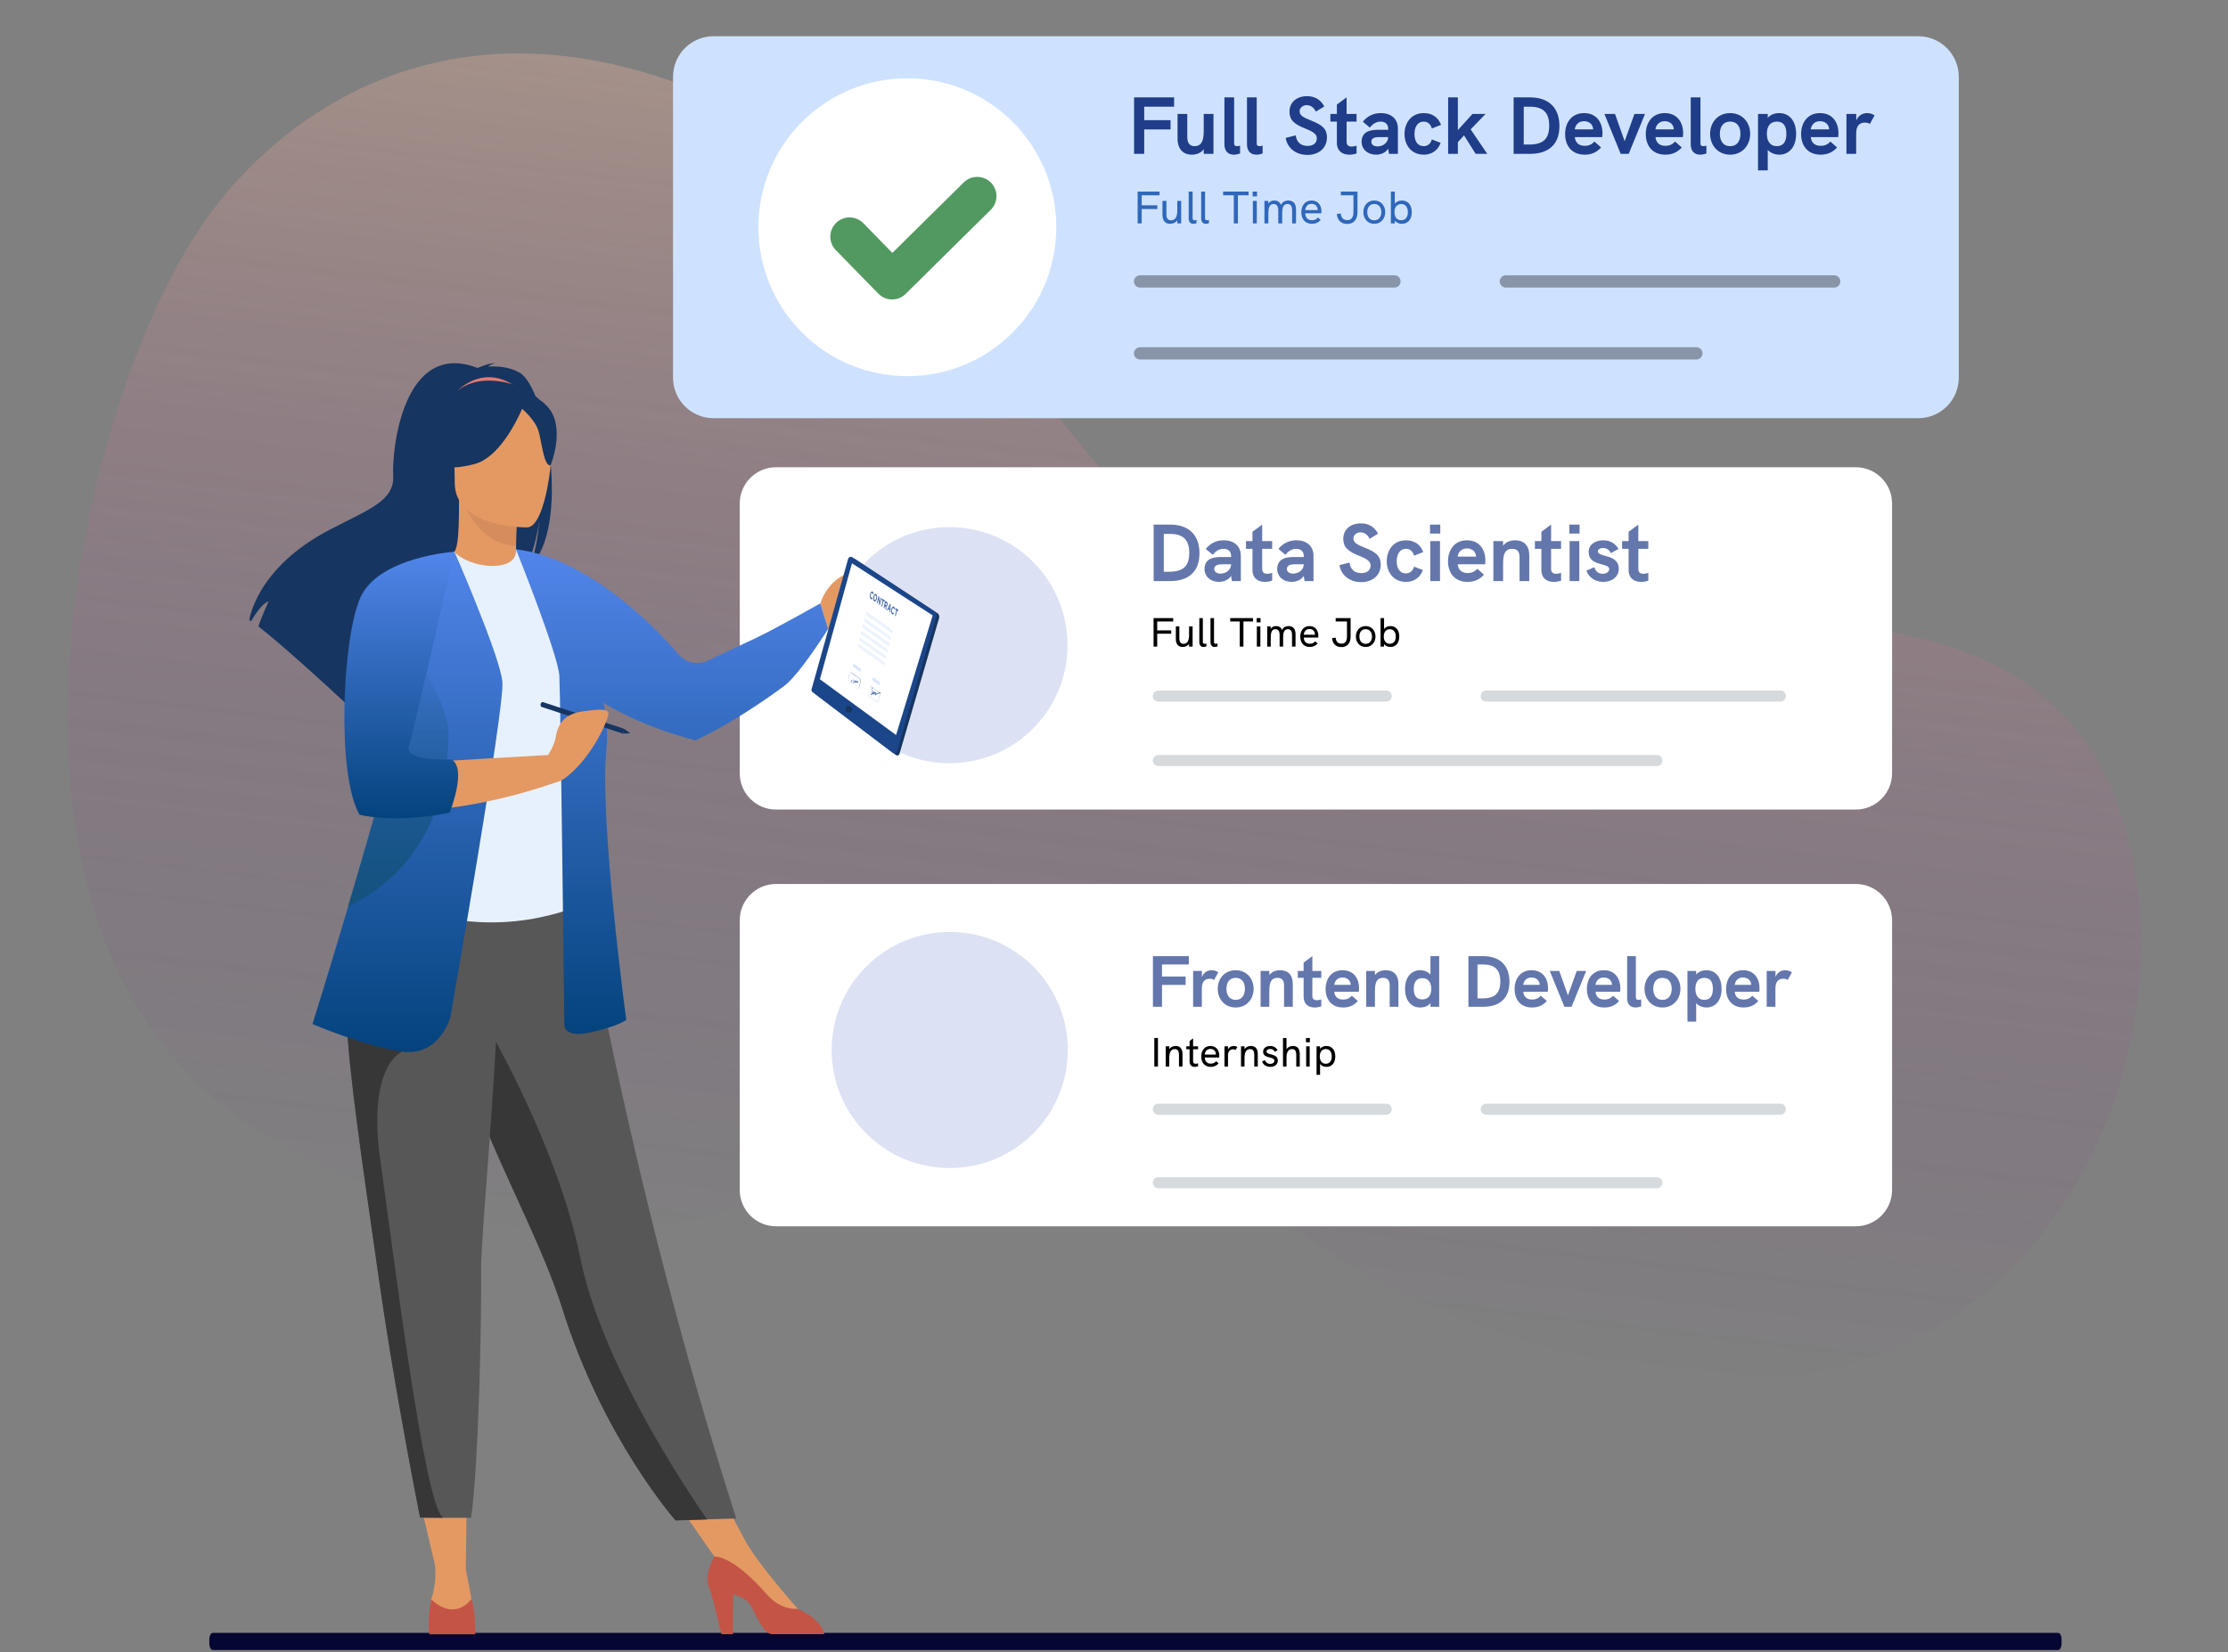 <svg width="302" height="224" viewBox="0 0 302 224" fill="none" xmlns="http://www.w3.org/2000/svg">
<rect x="0" y="0" width="302" height="224" fill="#808080" stroke="none"/>
<path d="M26.953 31.198C26.953 31.198 48.425 -5.189 93.045 11.727C137.679 28.521 145.385 80.995 183.495 84.376C221.59 87.879 270.663 73.589 285.677 105.852C300.69 138.116 278.268 196.456 222.217 185.628C166.166 174.8 168.708 146.715 135.975 153.389C103.242 160.062 81.351 179.543 36.841 154.335C-7.668 129.127 11.079 54.488 26.953 31.198Z" fill="url(#paint0_linear)" fill-opacity="0.29"/>
<path d="M251.543 63.344H105.192C102.473 63.344 100.268 65.549 100.268 68.268V104.829C100.268 107.548 102.473 109.753 105.192 109.753H251.543C254.262 109.753 256.467 107.548 256.467 104.829V68.268C256.467 65.549 254.262 63.344 251.543 63.344Z" fill="white"/>
<path d="M260.014 4.914H96.721C93.687 4.914 91.228 7.374 91.228 10.408V51.201C91.228 54.235 93.687 56.695 96.721 56.695H260.014C263.048 56.695 265.507 54.235 265.507 51.201V10.408C265.507 7.374 263.048 4.914 260.014 4.914Z" fill="#CEE2FF"/>
<path d="M251.543 119.841H105.192C102.473 119.841 100.268 122.045 100.268 124.764V161.326C100.268 164.045 102.473 166.249 105.192 166.249H251.543C254.262 166.249 256.467 164.045 256.467 161.326V124.764C256.467 122.045 254.262 119.841 251.543 119.841Z" fill="white"/>
<path d="M137.263 45.081C145.147 37.196 145.147 24.413 137.263 16.528C129.379 8.643 116.596 8.643 108.712 16.528C100.828 24.413 100.828 37.196 108.712 45.081C116.596 52.966 129.379 52.966 137.263 45.081Z" fill="white"/>
<path d="M115.156 32.082L120.924 37.988L132.46 26.588" stroke="#529961" stroke-width="5.218" stroke-miterlimit="10" stroke-linecap="round" stroke-linejoin="round"/>
<path d="M140.011 98.784C146.26 92.534 146.26 82.402 140.011 76.153C133.762 69.903 123.63 69.903 117.382 76.153C111.133 82.402 111.133 92.534 117.382 98.784C123.63 105.033 133.762 105.033 140.011 98.784Z" fill="#DCE1F3"/>
<path opacity="0.34" d="M157.012 103.106H224.587" stroke="#88959C" stroke-width="1.497" stroke-miterlimit="10" stroke-linecap="round" stroke-linejoin="round"/>
<path opacity="0.34" d="M157.012 94.366H187.907" stroke="#88959C" stroke-width="1.497" stroke-miterlimit="10" stroke-linecap="round" stroke-linejoin="round"/>
<path opacity="0.34" d="M201.447 94.366H241.327" stroke="#88959C" stroke-width="1.497" stroke-miterlimit="10" stroke-linecap="round" stroke-linejoin="round"/>
<path opacity="0.34" d="M157.012 160.341H224.587" stroke="#88959C" stroke-width="1.497" stroke-miterlimit="10" stroke-linecap="round" stroke-linejoin="round"/>
<path opacity="0.34" d="M157.012 150.37H187.907" stroke="#88959C" stroke-width="1.497" stroke-miterlimit="10" stroke-linecap="round" stroke-linejoin="round"/>
<path opacity="0.34" d="M201.447 150.37H241.327" stroke="#88959C" stroke-width="1.497" stroke-miterlimit="10" stroke-linecap="round" stroke-linejoin="round"/>
<path d="M156.377 78.776H158.586C161.178 78.776 162.585 77.447 162.585 75.007C162.585 72.525 161.135 71.118 158.597 71.118H156.377V78.776ZM157.751 77.513V72.382H158.575C160.387 72.382 161.2 73.184 161.2 74.953C161.2 76.754 160.387 77.513 158.454 77.513H157.751ZM165.874 73.25C164.885 73.25 164.083 73.634 163.435 74.414L164.391 75.216C164.787 74.689 165.303 74.403 165.852 74.403C166.479 74.403 166.874 74.766 166.874 75.359V75.513H165.523C164.907 75.513 164.446 75.59 164.083 75.755C163.556 75.996 163.27 76.48 163.27 77.117C163.27 78.15 164.083 78.886 165.226 78.886C165.94 78.886 166.555 78.578 166.874 78.073L166.984 78.776H168.192V75.359C168.192 74.052 167.303 73.25 165.874 73.25ZM165.435 77.765C164.907 77.765 164.589 77.523 164.589 77.139C164.589 76.941 164.666 76.787 164.809 76.689C164.984 76.557 165.248 76.502 165.698 76.502H166.874C166.874 77.205 166.226 77.765 165.435 77.765ZM172.438 74.403V73.359H171.086V71.118L169.768 72.096V73.359H168.889V74.403H169.768V77.26C169.768 78.413 170.537 78.886 171.449 78.886C171.778 78.886 172.108 78.831 172.438 78.721V77.666C172.196 77.743 171.965 77.787 171.778 77.787C171.35 77.787 171.086 77.589 171.086 77.161V74.403H172.438ZM175.724 73.25C174.735 73.25 173.933 73.634 173.285 74.414L174.241 75.216C174.636 74.689 175.152 74.403 175.702 74.403C176.328 74.403 176.724 74.766 176.724 75.359V75.513H175.372C174.757 75.513 174.295 75.59 173.933 75.755C173.406 75.996 173.12 76.48 173.12 77.117C173.12 78.15 173.933 78.886 175.076 78.886C175.79 78.886 176.405 78.578 176.724 78.073L176.833 78.776H178.042V75.359C178.042 74.052 177.152 73.25 175.724 73.25ZM175.284 77.765C174.757 77.765 174.438 77.523 174.438 77.139C174.438 76.941 174.515 76.787 174.658 76.689C174.834 76.557 175.098 76.502 175.548 76.502H176.724C176.724 77.205 176.075 77.765 175.284 77.765ZM184.497 78.919C186.068 78.919 187.155 77.974 187.155 76.546C187.155 75.458 186.617 74.876 184.98 74.249C183.826 73.799 183.453 73.513 183.453 73.008C183.453 72.535 183.87 72.173 184.42 72.173C184.936 72.173 185.386 72.481 185.65 73.052L186.793 72.349C186.309 71.426 185.496 70.953 184.464 70.953C183.035 70.953 182.079 71.799 182.079 73.041C182.079 74.151 182.651 74.733 184.255 75.359C185.386 75.81 185.782 76.139 185.782 76.666C185.782 77.315 185.288 77.699 184.518 77.699C183.629 77.699 183.024 77.183 182.925 76.271L181.563 76.612C181.783 78.007 182.969 78.919 184.497 78.919ZM190.596 78.886C191.673 78.886 192.508 78.293 192.87 77.282L191.673 76.82C191.53 77.381 191.112 77.732 190.585 77.732C189.662 77.732 189.321 76.941 189.321 76.084C189.321 75.227 189.673 74.403 190.585 74.403C191.123 74.403 191.53 74.766 191.673 75.337L192.925 74.843C192.508 73.766 191.662 73.25 190.585 73.25C188.816 73.25 187.97 74.656 187.97 76.084C187.97 77.513 188.827 78.886 190.596 78.886ZM193.838 72.338H195.223V71.118H193.838V72.338ZM193.871 78.776H195.19V73.359H193.871V78.776ZM201.34 75.996C201.34 74.491 200.527 73.25 198.846 73.25C197.044 73.25 196.275 74.678 196.275 76.095C196.275 77.546 197.066 78.886 198.934 78.886C199.846 78.886 200.56 78.567 201.153 77.908L200.241 77.106C199.868 77.534 199.428 77.688 198.945 77.688C198.088 77.688 197.648 77.216 197.593 76.502H201.307C201.329 76.326 201.34 76.161 201.34 75.996ZM197.582 75.458C197.659 74.92 198.033 74.348 198.835 74.348C199.527 74.348 200.054 74.766 200.076 75.458H197.582ZM205.378 73.25C204.719 73.25 204.126 73.469 203.741 73.986V73.359H202.423V78.776H203.741V76.612C203.741 75.645 203.741 74.403 204.972 74.403C205.971 74.403 205.971 75.238 205.971 75.612V78.776H207.29V75.282C207.29 73.997 206.598 73.25 205.378 73.25ZM211.6 74.403V73.359H210.248V71.118L208.93 72.096V73.359H208.051V74.403H208.93V77.26C208.93 78.413 209.699 78.886 210.611 78.886C210.94 78.886 211.27 78.831 211.6 78.721V77.666C211.358 77.743 211.127 77.787 210.94 77.787C210.512 77.787 210.248 77.589 210.248 77.161V74.403H211.6ZM212.722 72.338H214.106V71.118H212.722V72.338ZM212.755 78.776H214.073V73.359H212.755V78.776ZM217.312 78.886C218.334 78.886 219.421 78.337 219.421 77.073C219.421 75.095 216.587 75.579 216.587 74.755C216.587 74.502 216.85 74.293 217.279 74.293C217.872 74.293 218.169 74.645 218.356 74.986L219.377 74.425C218.971 73.689 218.257 73.25 217.323 73.25C216.279 73.25 215.334 73.788 215.334 74.832C215.334 76.842 218.125 76.238 218.125 77.15C218.125 77.436 217.861 77.787 217.246 77.787C216.521 77.787 216.235 77.293 216.092 76.897L215.038 77.37C215.301 78.194 216.169 78.886 217.312 78.886ZM223.423 74.403V73.359H222.072V71.118L220.753 72.096V73.359H219.874V74.403H220.753V77.26C220.753 78.413 221.522 78.886 222.434 78.886C222.764 78.886 223.094 78.831 223.423 78.721V77.666C223.181 77.743 222.951 77.787 222.764 77.787C222.336 77.787 222.072 77.589 222.072 77.161V74.403H223.423Z" fill="#6377AC"/>
<path d="M153.721 20.859H155.094V17.552H158.665V16.288H155.094V14.465H159.148V13.201H153.721V20.859ZM163.163 15.443V17.497C163.163 18.464 163.163 19.815 161.932 19.815C160.932 19.815 160.932 18.87 160.932 18.497V15.443H159.614V18.826C159.614 19.98 160.185 20.969 161.548 20.969C162.185 20.969 162.778 20.749 163.163 20.233V20.859H164.481V15.443H163.163ZM167.242 20.969C167.495 20.969 167.791 20.914 168.088 20.804V19.749C167.934 19.793 167.791 19.815 167.671 19.815C167.429 19.815 167.286 19.716 167.286 19.475V13.201H165.968V19.563C165.968 20.529 166.506 20.969 167.242 20.969ZM170.3 20.969C170.553 20.969 170.849 20.914 171.146 20.804V19.749C170.992 19.793 170.849 19.815 170.728 19.815C170.487 19.815 170.344 19.716 170.344 19.475V13.201H169.026V19.563C169.026 20.529 169.564 20.969 170.3 20.969ZM177.205 21.002C178.776 21.002 179.864 20.057 179.864 18.629C179.864 17.541 179.326 16.959 177.689 16.332C176.535 15.882 176.161 15.596 176.161 15.091C176.161 14.618 176.579 14.256 177.128 14.256C177.645 14.256 178.095 14.564 178.359 15.135L179.501 14.432C179.018 13.509 178.205 13.036 177.172 13.036C175.744 13.036 174.788 13.882 174.788 15.124C174.788 16.234 175.359 16.816 176.963 17.442C178.095 17.893 178.491 18.222 178.491 18.75C178.491 19.398 177.996 19.782 177.227 19.782C176.337 19.782 175.733 19.266 175.634 18.354L174.272 18.695C174.491 20.09 175.678 21.002 177.205 21.002ZM183.88 16.486V15.443H182.528V13.201L181.21 14.179V15.443H180.331V16.486H181.21V19.343C181.21 20.497 181.979 20.969 182.891 20.969C183.22 20.969 183.55 20.914 183.88 20.804V19.749C183.638 19.826 183.407 19.87 183.22 19.87C182.792 19.87 182.528 19.672 182.528 19.244V16.486H183.88ZM187.166 15.333C186.177 15.333 185.375 15.717 184.727 16.497L185.683 17.299C186.078 16.772 186.594 16.486 187.144 16.486C187.77 16.486 188.166 16.849 188.166 17.442V17.596H186.814C186.199 17.596 185.737 17.673 185.375 17.838C184.847 18.079 184.562 18.563 184.562 19.2C184.562 20.233 185.375 20.969 186.518 20.969C187.232 20.969 187.847 20.661 188.166 20.156L188.275 20.859H189.484V17.442C189.484 16.135 188.594 15.333 187.166 15.333ZM186.726 19.848C186.199 19.848 185.88 19.607 185.88 19.222C185.88 19.024 185.957 18.87 186.1 18.771C186.276 18.64 186.539 18.585 186.99 18.585H188.166C188.166 19.288 187.517 19.848 186.726 19.848ZM193.004 20.969C194.081 20.969 194.916 20.376 195.278 19.365L194.081 18.903C193.938 19.464 193.52 19.815 192.993 19.815C192.07 19.815 191.729 19.024 191.729 18.167C191.729 17.31 192.081 16.486 192.993 16.486C193.531 16.486 193.938 16.849 194.081 17.42L195.333 16.926C194.916 15.849 194.07 15.333 192.993 15.333C191.224 15.333 190.378 16.739 190.378 18.167C190.378 19.596 191.235 20.969 193.004 20.969ZM196.29 20.859H197.609V19.277L198.444 18.354L200.026 20.859H201.597L199.345 17.541L201.366 15.443H199.597L197.609 17.64V13.201H196.29V20.859ZM205.168 20.859H207.376C209.969 20.859 211.376 19.53 211.376 17.09C211.376 14.607 209.925 13.201 207.387 13.201H205.168V20.859ZM206.541 19.596V14.465H207.365C209.178 14.465 209.991 15.267 209.991 17.036C209.991 18.837 209.178 19.596 207.245 19.596H206.541ZM217.213 18.079C217.213 16.574 216.4 15.333 214.719 15.333C212.917 15.333 212.148 16.761 212.148 18.178C212.148 19.628 212.939 20.969 214.807 20.969C215.719 20.969 216.433 20.65 217.027 19.991L216.115 19.189C215.741 19.617 215.302 19.771 214.818 19.771C213.961 19.771 213.522 19.299 213.467 18.585H217.18C217.202 18.409 217.213 18.244 217.213 18.079ZM213.456 17.541C213.533 17.003 213.906 16.431 214.708 16.431C215.4 16.431 215.928 16.849 215.95 17.541H213.456ZM219.68 20.859H220.768L222.977 15.443H221.548L220.219 19.145L218.911 15.443H217.472L219.68 20.859ZM228.147 18.079C228.147 16.574 227.334 15.333 225.653 15.333C223.851 15.333 223.082 16.761 223.082 18.178C223.082 19.628 223.873 20.969 225.74 20.969C226.652 20.969 227.366 20.65 227.96 19.991L227.048 19.189C226.674 19.617 226.235 19.771 225.751 19.771C224.894 19.771 224.455 19.299 224.4 18.585H228.114C228.136 18.409 228.147 18.244 228.147 18.079ZM224.389 17.541C224.466 17.003 224.839 16.431 225.642 16.431C226.334 16.431 226.861 16.849 226.883 17.541H224.389ZM230.449 20.969C230.702 20.969 230.998 20.914 231.295 20.804V19.749C231.141 19.793 230.998 19.815 230.877 19.815C230.636 19.815 230.493 19.716 230.493 19.475V13.201H229.174V19.563C229.174 20.529 229.713 20.969 230.449 20.969ZM234.518 20.969C236.188 20.969 237.231 19.672 237.231 18.145C237.231 16.607 236.188 15.333 234.518 15.333C232.837 15.333 231.804 16.607 231.804 18.145C231.804 19.672 232.837 20.969 234.518 20.969ZM234.518 19.815C233.518 19.815 233.122 19.024 233.122 18.145C233.122 17.255 233.518 16.486 234.518 16.486C235.517 16.486 235.913 17.255 235.913 18.145C235.913 19.024 235.517 19.815 234.518 19.815ZM241.174 15.333C240.592 15.333 239.988 15.519 239.614 15.981V15.443H238.296V23.1H239.614V20.31C239.955 20.716 240.559 20.969 241.174 20.969C242.504 20.969 243.46 19.925 243.46 18.156C243.46 16.53 242.647 15.333 241.174 15.333ZM240.845 19.815C239.9 19.815 239.494 19.09 239.494 18.145C239.494 17.178 239.9 16.486 240.856 16.486C241.735 16.486 242.141 17.08 242.141 18.145C242.141 19.2 241.724 19.815 240.845 19.815ZM249.198 18.079C249.198 16.574 248.385 15.333 246.704 15.333C244.902 15.333 244.133 16.761 244.133 18.178C244.133 19.628 244.924 20.969 246.791 20.969C247.703 20.969 248.418 20.65 249.011 19.991L248.099 19.189C247.725 19.617 247.286 19.771 246.802 19.771C245.945 19.771 245.506 19.299 245.451 18.585H249.165C249.187 18.409 249.198 18.244 249.198 18.079ZM245.44 17.541C245.517 17.003 245.891 16.431 246.693 16.431C247.385 16.431 247.912 16.849 247.934 17.541H245.44ZM253.06 15.333C252.445 15.333 251.841 15.695 251.61 16.365V15.443H250.28V20.859H251.599V18.134C251.599 17.113 251.994 16.618 252.796 16.618C253.06 16.618 253.269 16.684 253.456 16.805L254.093 15.64C253.741 15.421 253.423 15.333 253.06 15.333Z" fill="#1F3D89"/>
<path d="M156.277 136.488H157.508V133.524H160.708V132.392H157.508V130.757H161.141V129.625H156.277V136.488ZM164.216 131.535C163.665 131.535 163.123 131.86 162.917 132.461V131.633H161.725V136.488H162.907V134.046C162.907 133.13 163.261 132.687 163.98 132.687C164.216 132.687 164.404 132.746 164.571 132.854L165.142 131.811C164.827 131.614 164.541 131.535 164.216 131.535ZM167.494 136.586C168.99 136.586 169.926 135.424 169.926 134.056C169.926 132.677 168.99 131.535 167.494 131.535C165.987 131.535 165.061 132.677 165.061 134.056C165.061 135.424 165.987 136.586 167.494 136.586ZM167.494 135.552C166.598 135.552 166.243 134.843 166.243 134.056C166.243 133.258 166.598 132.569 167.494 132.569C168.39 132.569 168.744 133.258 168.744 134.056C168.744 134.843 168.39 135.552 167.494 135.552ZM173.519 131.535C172.928 131.535 172.396 131.732 172.052 132.195V131.633H170.87V136.488H172.052V134.548C172.052 133.682 172.052 132.569 173.155 132.569C174.051 132.569 174.051 133.317 174.051 133.652V136.488H175.232V133.357C175.232 132.204 174.612 131.535 173.519 131.535ZM179.095 132.569V131.633H177.884V129.625L176.702 130.501V131.633H175.914V132.569H176.702V135.129C176.702 136.163 177.392 136.586 178.209 136.586C178.504 136.586 178.8 136.537 179.095 136.439V135.493C178.878 135.562 178.672 135.602 178.504 135.602C178.12 135.602 177.884 135.424 177.884 135.04V132.569H179.095ZM184.218 133.997C184.218 132.648 183.49 131.535 181.983 131.535C180.368 131.535 179.679 132.815 179.679 134.085C179.679 135.385 180.388 136.586 182.062 136.586C182.879 136.586 183.519 136.301 184.051 135.71L183.234 134.991C182.899 135.375 182.505 135.513 182.072 135.513C181.304 135.513 180.91 135.09 180.86 134.45H184.189C184.208 134.292 184.218 134.144 184.218 133.997ZM180.851 133.514C180.92 133.032 181.254 132.52 181.973 132.52C182.594 132.52 183.066 132.894 183.086 133.514H180.851ZM187.838 131.535C187.247 131.535 186.715 131.732 186.37 132.195V131.633H185.189V136.488H186.37V134.548C186.37 133.682 186.37 132.569 187.473 132.569C188.369 132.569 188.369 133.317 188.369 133.652V136.488H189.551V133.357C189.551 132.204 188.931 131.535 187.838 131.535ZM193.896 129.625V132.126C193.591 131.761 193.049 131.535 192.498 131.535C191.306 131.535 190.45 132.47 190.45 134.056C190.45 135.513 191.178 136.586 192.498 136.586C193.02 136.586 193.561 136.419 193.896 136.005V136.488H195.078V129.625H193.896ZM192.783 135.493C191.996 135.493 191.631 134.962 191.631 134.066C191.631 133.16 192.006 132.608 192.793 132.608C193.64 132.608 194.004 133.258 194.004 134.066C194.004 134.873 193.64 135.493 192.783 135.493ZM199.04 136.488H201.02C203.343 136.488 204.604 135.296 204.604 133.11C204.604 130.885 203.304 129.625 201.029 129.625H199.04V136.488ZM200.271 135.356V130.757H201.01C202.634 130.757 203.363 131.476 203.363 133.061C203.363 134.676 202.634 135.356 200.901 135.356H200.271ZM209.836 133.997C209.836 132.648 209.107 131.535 207.601 131.535C205.986 131.535 205.296 132.815 205.296 134.085C205.296 135.385 206.005 136.586 207.679 136.586C208.497 136.586 209.137 136.301 209.669 135.71L208.851 134.991C208.516 135.375 208.123 135.513 207.689 135.513C206.921 135.513 206.527 135.09 206.478 134.45H209.806C209.826 134.292 209.836 134.144 209.836 133.997ZM206.468 133.514C206.537 133.032 206.872 132.52 207.591 132.52C208.211 132.52 208.684 132.894 208.703 133.514H206.468ZM212.047 136.488H213.022L215.001 131.633H213.721L212.53 134.952L211.358 131.633H210.068L212.047 136.488ZM219.635 133.997C219.635 132.648 218.906 131.535 217.4 131.535C215.785 131.535 215.095 132.815 215.095 134.085C215.095 135.385 215.804 136.586 217.478 136.586C218.296 136.586 218.936 136.301 219.467 135.71L218.65 134.991C218.315 135.375 217.921 135.513 217.488 135.513C216.72 135.513 216.326 135.09 216.277 134.45H219.605C219.625 134.292 219.635 134.144 219.635 133.997ZM216.267 133.514C216.336 133.032 216.671 132.52 217.39 132.52C218.01 132.52 218.483 132.894 218.502 133.514H216.267ZM221.698 136.586C221.925 136.586 222.191 136.537 222.457 136.439V135.493C222.319 135.533 222.191 135.552 222.082 135.552C221.866 135.552 221.738 135.464 221.738 135.247V129.625H220.556V135.326C220.556 136.193 221.039 136.586 221.698 136.586ZM225.345 136.586C226.842 136.586 227.777 135.424 227.777 134.056C227.777 132.677 226.842 131.535 225.345 131.535C223.838 131.535 222.913 132.677 222.913 134.056C222.913 135.424 223.838 136.586 225.345 136.586ZM225.345 135.552C224.449 135.552 224.094 134.843 224.094 134.056C224.094 133.258 224.449 132.569 225.345 132.569C226.241 132.569 226.595 133.258 226.595 134.056C226.595 134.843 226.241 135.552 225.345 135.552ZM231.311 131.535C230.789 131.535 230.248 131.702 229.913 132.116V131.633H228.731V138.497H229.913V135.996C230.218 136.36 230.76 136.586 231.311 136.586C232.503 136.586 233.359 135.651 233.359 134.066C233.359 132.608 232.631 131.535 231.311 131.535ZM231.016 135.552C230.169 135.552 229.805 134.903 229.805 134.056C229.805 133.189 230.169 132.569 231.026 132.569C231.813 132.569 232.178 133.101 232.178 134.056C232.178 135.001 231.804 135.552 231.016 135.552ZM238.502 133.997C238.502 132.648 237.773 131.535 236.267 131.535C234.652 131.535 233.962 132.815 233.962 134.085C233.962 135.385 234.671 136.586 236.345 136.586C237.163 136.586 237.803 136.301 238.334 135.71L237.517 134.991C237.182 135.375 236.788 135.513 236.355 135.513C235.587 135.513 235.193 135.09 235.144 134.45H238.472C238.492 134.292 238.502 134.144 238.502 133.997ZM235.134 133.514C235.203 133.032 235.538 132.52 236.257 132.52C236.877 132.52 237.35 132.894 237.369 133.514H235.134ZM241.964 131.535C241.412 131.535 240.871 131.86 240.664 132.461V131.633H239.472V136.488H240.654V134.046C240.654 133.13 241.008 132.687 241.727 132.687C241.964 132.687 242.151 132.746 242.318 132.854L242.889 131.811C242.574 131.614 242.289 131.535 241.964 131.535Z" fill="#6377AC"/>
<path d="M140.048 153.665C146.297 147.415 146.297 137.283 140.048 131.033C133.799 124.784 123.667 124.784 117.419 131.033C111.17 137.283 111.17 147.415 117.419 153.665C123.667 159.914 133.799 159.914 140.048 153.665Z" fill="#DCE1F3"/>
<path d="M154.203 30.288H154.754V28.339H156.876V27.832H154.754V26.483H157.173V25.976H154.203V30.288ZM159.574 27.238V28.562C159.574 29.267 159.37 29.873 158.732 29.873C158.157 29.873 158.102 29.384 158.102 28.988V27.238H157.57V29.118C157.57 29.836 157.879 30.343 158.596 30.343C158.98 30.343 159.357 30.195 159.574 29.873V30.288H160.106V27.238H159.574ZM161.748 30.343C161.884 30.343 162.044 30.306 162.187 30.256L162.181 29.817C162.094 29.842 161.995 29.867 161.908 29.867C161.729 29.867 161.655 29.756 161.655 29.57V25.976H161.123V29.601C161.123 30.102 161.376 30.343 161.748 30.343ZM163.439 30.343C163.575 30.343 163.736 30.306 163.878 30.256L163.872 29.817C163.785 29.842 163.686 29.867 163.6 29.867C163.42 29.867 163.346 29.756 163.346 29.57V25.976H162.814V29.601C162.814 30.102 163.068 30.343 163.439 30.343ZM167.238 30.288H167.795V26.483H169.242V25.976H165.79V26.483H167.238V30.288ZM169.791 26.625H170.385V25.976H169.791V26.625ZM169.822 30.288H170.354V27.238H169.822V30.288ZM174.628 27.182C174.189 27.182 173.842 27.361 173.632 27.776C173.465 27.349 173.131 27.182 172.735 27.182C172.407 27.182 172.098 27.3 171.906 27.615V27.238H171.387L171.393 30.288H171.925V28.92C171.925 28.259 172.03 27.652 172.636 27.652C173.15 27.652 173.267 28.122 173.267 28.537V30.288H173.799V28.92C173.799 28.259 173.898 27.652 174.523 27.652C175.129 27.652 175.142 28.271 175.142 28.524V30.288H175.673V28.37C175.673 27.689 175.358 27.182 174.628 27.182ZM179.123 28.648C179.123 27.906 178.709 27.182 177.775 27.182C176.847 27.182 176.389 27.937 176.389 28.778C176.389 29.626 176.853 30.343 177.824 30.343C178.307 30.343 178.678 30.189 179.024 29.817L178.659 29.489C178.399 29.768 178.14 29.855 177.83 29.855C177.267 29.855 176.939 29.502 176.921 28.92H179.105C179.117 28.84 179.123 28.735 179.123 28.648ZM176.921 28.487C176.958 28.03 177.249 27.628 177.768 27.628C178.282 27.628 178.591 27.962 178.61 28.432C178.61 28.456 178.61 28.475 178.616 28.487H176.921ZM182.612 30.362C183.484 30.362 184.004 29.78 184.004 28.76V25.976H181.746V26.483H183.453V28.729C183.453 29.483 183.175 29.842 182.612 29.842C182.086 29.842 181.789 29.533 181.746 28.939L181.202 29.001C181.264 29.855 181.795 30.362 182.612 30.362ZM186.276 30.343C187.173 30.343 187.767 29.644 187.767 28.76C187.767 27.869 187.167 27.182 186.276 27.182C185.379 27.182 184.797 27.869 184.797 28.76C184.797 29.65 185.379 30.343 186.276 30.343ZM186.276 29.873C185.657 29.873 185.329 29.384 185.329 28.76C185.329 28.135 185.651 27.652 186.276 27.652C186.901 27.652 187.235 28.129 187.235 28.76C187.235 29.378 186.901 29.873 186.276 29.873ZM190.028 27.182C189.626 27.182 189.273 27.343 189.063 27.621V25.976H188.531V30.288H189.063V29.91C189.279 30.195 189.626 30.343 190.028 30.343C190.9 30.343 191.364 29.669 191.364 28.76C191.364 27.795 190.844 27.182 190.028 27.182ZM189.929 29.861C189.323 29.861 189.02 29.39 189.02 28.76C189.02 28.11 189.341 27.659 189.929 27.659C190.504 27.659 190.832 28.091 190.832 28.76C190.832 29.409 190.529 29.861 189.929 29.861Z" fill="#2F67BB"/>
<path d="M156.364 87.66H156.858V85.913H158.759V85.459H156.858V84.25H159.025V83.795H156.364V87.66ZM161.177 84.926V86.113C161.177 86.745 160.994 87.288 160.423 87.288C159.908 87.288 159.858 86.85 159.858 86.495V84.926H159.381V86.612C159.381 87.255 159.658 87.71 160.301 87.71C160.645 87.71 160.983 87.576 161.177 87.288V87.66H161.654V84.926H161.177ZM163.125 87.71C163.247 87.71 163.392 87.676 163.519 87.632L163.514 87.238C163.436 87.26 163.347 87.283 163.27 87.283C163.109 87.283 163.042 87.183 163.042 87.017V83.795H162.566V87.044C162.566 87.493 162.793 87.71 163.125 87.71ZM164.641 87.71C164.763 87.71 164.908 87.676 165.035 87.632L165.03 87.238C164.952 87.26 164.863 87.283 164.786 87.283C164.625 87.283 164.558 87.183 164.558 87.017V83.795H164.081V87.044C164.081 87.493 164.309 87.71 164.641 87.71ZM168.046 87.66H168.545V84.25H169.843V83.795H166.749V84.25H168.046V87.66ZM170.335 84.378H170.867V83.795H170.335V84.378ZM170.362 87.66H170.839V84.926H170.362V87.66ZM174.67 84.876C174.276 84.876 173.966 85.037 173.777 85.409C173.627 85.026 173.328 84.876 172.973 84.876C172.679 84.876 172.402 84.982 172.23 85.265V84.926H171.765L171.77 87.66H172.247V86.434C172.247 85.841 172.341 85.298 172.884 85.298C173.345 85.298 173.45 85.719 173.45 86.091V87.66H173.927V86.434C173.927 85.841 174.015 85.298 174.575 85.298C175.119 85.298 175.13 85.852 175.13 86.08V87.66H175.607V85.941C175.607 85.331 175.324 84.876 174.67 84.876ZM178.698 86.191C178.698 85.525 178.327 84.876 177.49 84.876C176.658 84.876 176.248 85.553 176.248 86.307C176.248 87.066 176.664 87.71 177.534 87.71C177.967 87.71 178.299 87.571 178.61 87.238L178.283 86.945C178.05 87.194 177.817 87.272 177.54 87.272C177.035 87.272 176.741 86.956 176.725 86.434H178.682C178.693 86.362 178.698 86.268 178.698 86.191ZM176.725 86.046C176.758 85.636 177.019 85.276 177.484 85.276C177.944 85.276 178.222 85.575 178.238 85.996C178.238 86.019 178.238 86.035 178.244 86.046H176.725ZM181.825 87.726C182.607 87.726 183.073 87.205 183.073 86.29V83.795H181.049V84.25H182.579V86.263C182.579 86.939 182.33 87.26 181.825 87.26C181.354 87.26 181.088 86.983 181.049 86.451L180.561 86.507C180.617 87.272 181.094 87.726 181.825 87.726ZM185.109 87.71C185.913 87.71 186.445 87.083 186.445 86.29C186.445 85.492 185.907 84.876 185.109 84.876C184.305 84.876 183.784 85.492 183.784 86.29C183.784 87.089 184.305 87.71 185.109 87.71ZM185.109 87.288C184.555 87.288 184.261 86.85 184.261 86.29C184.261 85.73 184.549 85.298 185.109 85.298C185.669 85.298 185.968 85.725 185.968 86.29C185.968 86.845 185.669 87.288 185.109 87.288ZM188.472 84.876C188.111 84.876 187.795 85.021 187.607 85.27V83.795H187.13V87.66H187.607V87.322C187.801 87.576 188.111 87.71 188.472 87.71C189.254 87.71 189.669 87.105 189.669 86.29C189.669 85.425 189.204 84.876 188.472 84.876ZM188.383 87.277C187.84 87.277 187.568 86.856 187.568 86.29C187.568 85.708 187.856 85.303 188.383 85.303C188.899 85.303 189.193 85.692 189.193 86.29C189.193 86.872 188.921 87.277 188.383 87.277Z" fill="black"/>
<path d="M156.465 144.587H156.958V140.723H156.465V144.587ZM159.364 141.804C158.992 141.804 158.671 141.96 158.488 142.226V141.854H158.011V144.587H158.488V143.407C158.488 142.73 158.687 142.226 159.236 142.226C159.68 142.226 159.807 142.547 159.807 143.002V144.587H160.284V142.885C160.284 142.181 159.962 141.804 159.364 141.804ZM162.393 142.242V141.854H161.722V140.773L161.245 141.133V141.854H160.796V142.242H161.245V143.906C161.245 144.421 161.556 144.637 161.949 144.637C162.094 144.637 162.243 144.61 162.393 144.56V144.155C162.271 144.194 162.16 144.216 162.066 144.216C161.85 144.216 161.722 144.105 161.722 143.856V142.242H162.393ZM165.275 143.118C165.275 142.453 164.903 141.804 164.066 141.804C163.234 141.804 162.824 142.481 162.824 143.235C162.824 143.994 163.24 144.637 164.11 144.637C164.543 144.637 164.876 144.499 165.186 144.166L164.859 143.872C164.626 144.122 164.393 144.199 164.116 144.199C163.611 144.199 163.318 143.883 163.301 143.362H165.258C165.269 143.29 165.275 143.196 165.275 143.118ZM163.301 142.974C163.334 142.564 163.595 142.203 164.061 142.203C164.521 142.203 164.798 142.503 164.815 142.924C164.815 142.946 164.815 142.963 164.82 142.974H163.301ZM167.239 141.804C166.951 141.804 166.624 141.932 166.452 142.281V141.854H165.975V144.587H166.452V143.113C166.452 142.547 166.723 142.253 167.139 142.253C167.261 142.253 167.378 142.281 167.494 142.337L167.727 141.937C167.566 141.843 167.411 141.804 167.239 141.804ZM169.569 141.804C169.198 141.804 168.876 141.96 168.693 142.226V141.854H168.217V144.587H168.693V143.407C168.693 142.73 168.893 142.226 169.442 142.226C169.885 142.226 170.013 142.547 170.013 143.002V144.587H170.49V142.885C170.49 142.181 170.168 141.804 169.569 141.804ZM172.194 144.637C172.715 144.637 173.203 144.36 173.203 143.778C173.203 142.752 171.673 143.107 171.673 142.536C171.673 142.337 171.861 142.209 172.161 142.209C172.482 142.209 172.676 142.37 172.798 142.592L173.175 142.386C172.981 142.004 172.621 141.804 172.172 141.804C171.634 141.804 171.213 142.093 171.213 142.586C171.213 143.573 172.732 143.168 172.732 143.806C172.732 144.044 172.532 144.227 172.177 144.227C171.773 144.227 171.545 143.983 171.457 143.728L171.063 143.906C171.207 144.332 171.645 144.637 172.194 144.637ZM175.265 141.804C174.883 141.804 174.567 141.96 174.384 142.226V140.723H173.907V144.587H174.384V143.384C174.384 142.619 174.644 142.226 175.138 142.226C175.526 142.226 175.703 142.47 175.703 143.002V144.587H176.18V142.885C176.18 142.181 175.858 141.804 175.265 141.804ZM177.019 141.305H177.552V140.723H177.019V141.305ZM177.047 144.587H177.524V141.854H177.047V144.587ZM179.796 141.804C179.442 141.804 179.131 141.932 178.932 142.192V141.854H178.455V145.718H178.932V144.244C179.114 144.488 179.43 144.637 179.796 144.637C180.556 144.637 180.994 144.061 180.994 143.218C180.994 142.375 180.55 141.804 179.796 141.804ZM179.708 144.216C179.164 144.216 178.893 143.789 178.893 143.218C178.893 142.625 179.181 142.22 179.708 142.22C180.223 142.22 180.517 142.608 180.517 143.218C180.517 143.811 180.24 144.216 179.708 144.216Z" fill="black"/>
<path d="M278.978 223.697H28.841C28.579 223.697 28.373 223.297 28.373 222.789V222.281C28.373 221.773 28.579 221.372 28.841 221.372H278.978C279.239 221.372 279.446 221.773 279.446 222.281V222.789C279.446 223.297 279.226 223.697 278.978 223.697Z" fill="#060632"/>
<path d="M104.523 218.194L108.157 218.137C108.157 218.137 102.686 212 101.019 208.875L96.41 200.257L90.377 201.773L98.04 212.758L104.523 218.194Z" fill="#E49963"/>
<path d="M70.423 50.515C69.036 49.719 67.35 49.625 66.189 49.701C66.488 49.379 67.088 49.265 67.088 49.265C66.357 49.151 64.746 49.89 64.746 49.89C54.666 45.969 53.092 60.97 53.298 64.455C53.505 67.94 49.907 69.077 44.68 71.823C34.675 77.032 33.795 84.059 33.795 84.059C33.87 84.096 33.963 84.153 34.038 84.21C34.526 83.358 35.556 81.767 36.418 81.52C36.38 81.596 35.406 83.718 35.031 84.93C37.973 87.203 43.5 92.222 47.341 95.783C47.322 95.082 47.359 94.097 47.603 93.567L48.071 96.465C50.132 98.377 51.556 99.722 51.556 99.722C51.294 96.9 64.146 82.051 70.854 77.6C72.484 75.175 73.064 70.876 73.102 70.535C72.821 73.944 72.24 75.838 71.734 76.918C77.43 71.671 74.132 52.636 70.423 50.515Z" fill="#163560"/>
<path d="M70.479 77.845C70.516 77.864 67.238 79.569 64.783 78.906C62.46 78.262 60.961 75.232 60.98 75.232C61.954 75.042 62.235 73.678 62.217 67.826L62.666 67.921L70.123 69.417C70.123 69.417 69.954 71.784 69.954 74.019C69.936 75.857 70.048 77.637 70.479 77.845Z" fill="#E49963"/>
<path d="M62.048 52.957C62.048 52.957 65.72 48.999 70.329 52.749C70.329 52.749 67.65 52.294 62.048 52.957Z" fill="#E37970"/>
<path d="M70.104 69.38C70.104 69.38 69.936 71.747 69.936 73.982C65.776 73.868 63.566 70.023 62.666 67.883L70.104 69.38Z" fill="#D68D5D"/>
<path d="M61.898 67.068C61.898 67.068 59.706 63.583 59.181 60.59C58.807 58.469 59.875 50.571 67.725 51.707C67.725 51.707 70.011 51.935 72.147 53.393C73.851 54.548 76.306 57.068 73.552 63.962L72.84 66.291L61.898 67.068Z" fill="#163560"/>
<path d="M99.801 205.864L95.848 205.977L91.576 206.11C91.576 206.11 81.702 194.992 76.157 177.188C76.026 176.771 75.894 176.354 75.745 175.938C72.709 166.998 66.433 155.785 63.117 145.633C62.592 144.023 62.124 142.489 61.693 141.05C61.562 140.595 61.431 140.14 61.299 139.686C58.864 131.106 58.152 125.48 57.496 119.476L78.63 119.647C78.667 119.666 85.281 160.748 99.801 205.864Z" fill="#575757"/>
<path d="M78.086 105.801C78.367 117.298 79.753 122.241 79.753 122.241C79.753 122.241 69.524 127.507 57.346 123.624C57.196 123.586 58.132 76.103 61.58 74.796C62.367 75.799 64.746 76.766 66.844 76.728C69.261 76.671 70.048 75.629 69.936 74.474C72.521 75.932 77.674 89.342 78.086 105.801Z" fill="#E7F1FD"/>
<path d="M71.511 71.5C71.511 71.5 61.656 71.67 61.637 65.458C61.637 59.245 60.344 55.078 66.658 54.718C72.953 54.359 74.19 56.726 74.677 58.791C75.183 60.855 74.077 71.291 71.511 71.5Z" fill="#E49963"/>
<path d="M74.377 55.325C72.859 53.469 71.697 53.866 71.06 54.435C68.924 51.215 62.199 55.874 62.199 55.874C58.882 59.075 58.358 62.882 58.358 62.882C58.358 62.882 60.156 63.999 64.297 62.92C67.557 62.068 69.918 57.37 70.779 55.419C71.36 55.95 72.597 57.162 72.971 58.355C73.459 59.927 73.683 63.185 74.62 63.09C74.639 63.09 76.662 58.128 74.377 55.325Z" fill="#163560"/>
<path d="M111.191 81.804C111.191 81.804 112.578 76.747 118.086 77.448C118.723 77.656 120.559 78.395 119.379 80.383C118.517 81.861 118.124 81.103 116.756 83.073C115.388 85.062 113.908 85.497 112.203 85.27L111.191 81.804Z" fill="#E49963"/>
<path d="M64.109 217.835C63.772 215.959 63.135 212.74 63.135 212.74L63.285 201.281H56.409L58.975 212.247C59.032 212.759 59.163 214.728 58.451 216.831C58.451 216.831 57.795 219.88 60.755 219.937C63.716 219.975 64.446 219.691 64.109 217.835Z" fill="#E49963"/>
<path d="M58.45 216.83C58.45 216.83 57.869 220.05 58.206 221.565C58.206 221.565 59.068 221.565 61.223 221.565C63.265 221.565 64.426 221.565 64.426 221.565C64.426 221.565 64.445 218.08 63.902 216.755C63.921 216.755 61.803 219.936 58.45 216.83Z" fill="#C45446"/>
<path d="M108.231 218.175C108.212 218.175 108.193 218.156 108.175 218.137C106.713 218.175 105.252 217.645 103.922 216.129C99.875 211.527 97.608 211.015 96.821 211.015C96.147 212.436 95.378 214.027 96.353 215.826L97.795 221.546H99.35L99.369 216.148C100.4 216.413 101.392 216.925 101.842 217.815C102.929 220.012 103.697 221.546 104.709 221.546C105.271 221.546 111.716 221.546 111.716 221.546C111.716 221.546 111.585 219.69 108.231 218.175Z" fill="#C45446"/>
<path d="M111.191 81.804C111.191 81.804 104.709 85.459 102.404 86.52C101.093 87.126 98.058 88.565 95.922 89.569C94.554 90.213 92.943 89.853 91.969 88.717C88.465 84.569 79.359 75.591 69.973 74.474L69.992 74.493L69.936 74.474C69.936 74.474 75.65 88.717 75.819 91.615C75.987 94.494 76.493 138.776 76.493 138.776C76.493 138.776 76.156 140.803 80.015 139.97C83.875 139.117 84.886 138.265 84.886 138.265C84.886 138.265 81.196 110.953 82.207 101.445C82.413 99.57 82.226 97.467 81.814 95.289C87.528 98.812 94.292 100.365 94.292 100.365C94.292 100.365 99.35 98.13 106.264 93.016C108.437 91.406 112.24 85.27 112.24 85.27L111.191 81.804Z" fill="url(#paint1_linear)"/>
<path d="M95.848 205.997L91.576 206.129C91.576 206.129 81.703 195.011 76.157 177.207C76.026 176.791 75.894 176.374 75.745 175.957C72.709 167.017 66.433 155.805 63.117 145.652C62.592 144.042 62.124 142.508 61.693 141.069C61.562 140.614 61.431 140.16 61.299 139.705L64.822 136.997C64.822 136.997 75.389 154.308 78.667 170.578C81.534 184.746 92.906 201.754 95.848 205.997Z" fill="#373737"/>
<path d="M84.624 98.812L84.418 99.456L73.364 95.82C73.364 95.82 73.214 95.649 73.289 95.422C73.364 95.176 73.57 95.176 73.57 95.176L84.624 98.812Z" fill="#163560"/>
<path d="M65.213 172.112C65.269 180.029 64.876 198.231 63.864 205.769H60.08C57.981 205.769 56.951 205.731 56.951 205.731C54.384 192.624 52.567 181.79 51.236 172.434C50.15 164.763 49.175 158.191 48.445 152.527C47.695 146.826 47.171 142.072 46.983 138.038C46.946 137.413 46.927 136.788 46.927 136.182C46.908 135.576 46.908 134.989 46.908 134.42L67.574 132.394C67.293 146.277 65.176 167.509 65.213 172.112Z" fill="#575757"/>
<path d="M60.061 205.769C57.963 205.769 56.932 205.731 56.932 205.731C54.366 192.624 52.548 181.79 51.218 172.434C50.131 164.763 49.157 158.191 48.426 152.527C47.677 146.826 47.152 142.072 46.965 138.038L54.553 142.546C54.553 142.546 49.719 144.269 51.555 157.338C53.41 170.407 57.495 203.932 60.061 205.769Z" fill="#373737"/>
<path d="M61.036 137.924C61.036 137.924 59.575 143.247 54.554 142.565C49.514 141.883 42.357 138.834 42.357 138.834C42.357 138.834 44.511 131.958 47.191 122.924C50.432 111.995 54.441 97.903 56.334 89.02C56.858 86.539 57.233 84.456 57.364 82.959L61.598 74.796C61.598 74.796 67.762 88.888 68.1 92.448C68.418 96.028 61.036 137.924 61.036 137.924Z" fill="url(#paint2_linear)"/>
<path d="M60.812 99.93C60.587 105.707 59.238 116.901 47.266 122.886C47.229 122.905 47.21 122.924 47.172 122.924C50.414 111.995 54.423 97.903 56.315 89.02C58.526 92.335 60.943 96.748 60.812 99.93Z" fill="url(#paint3_linear)"/>
<path d="M82.47 96.767C82.47 97.468 80.484 102.279 77.018 105.158C76.344 105.707 75.8 105.991 75.369 106.067C69.711 108.018 64.802 109.04 60.812 109.533V103.15C65.739 102.828 71.809 102.506 74.301 102.354C74.714 101.691 75.201 100.763 75.351 99.816C75.65 98.055 76.587 96.767 79.004 96.445C81.44 96.104 82.489 96.085 82.47 96.767Z" fill="#E49963"/>
<path d="M115.932 75.819L127.117 83.168C127.267 83.263 127.36 83.585 127.304 83.755L121.927 102.184C121.852 102.449 121.59 102.487 121.384 102.317L110.536 94.097C110.405 94.002 110.311 93.888 110.367 93.737L115.314 76.103C115.37 75.857 115.726 75.668 115.932 75.819Z" fill="#163560"/>
<path d="M115.538 75.554L126.817 82.978C126.967 83.073 127.023 83.243 126.967 83.414L121.59 101.843C121.515 102.108 121.215 102.203 120.99 102.051L110.142 93.831C110.011 93.737 109.955 93.566 110.011 93.415L114.957 75.781C115.032 75.516 115.332 75.421 115.538 75.554Z" fill="#1C468A"/>
<path d="M115.483 76.368L126.424 83.433L121.459 99.646L111.136 92.089L115.483 76.368Z" fill="white"/>
<path d="M114.62 96.161C114.62 95.915 114.826 95.707 115.07 95.707C115.313 95.707 115.52 95.915 115.52 96.161C115.52 96.407 115.313 96.616 115.07 96.616C114.826 96.616 114.62 96.407 114.62 96.161Z" fill="#163560"/>
<path d="M119.192 97.108L113.908 93.377L117.543 78.471L122.826 82.202L119.192 97.108Z" fill="white"/>
<g opacity="0.5">
<g opacity="0.5">
<path opacity="0.5" d="M120.241 88.433L116.738 85.972C116.7 85.934 116.682 85.839 116.7 85.744L116.719 85.687C116.738 85.593 116.794 85.555 116.831 85.574L120.335 88.055C120.373 88.093 120.391 88.187 120.373 88.282L120.354 88.339C120.335 88.415 120.279 88.471 120.241 88.433Z" fill="#699DEE"/>
<path opacity="0.5" d="M120.878 85.82L117.375 83.339C117.337 83.301 117.319 83.206 117.337 83.112L117.356 83.055C117.375 82.96 117.431 82.922 117.468 82.941L120.972 85.422C121.009 85.46 121.028 85.555 121.009 85.65L120.991 85.706C120.972 85.801 120.916 85.858 120.878 85.82Z" fill="#699DEE"/>
<path opacity="0.5" d="M120.653 86.73L117.149 84.249C117.111 84.211 117.093 84.116 117.111 84.021L117.13 83.964C117.149 83.87 117.205 83.832 117.243 83.851L120.746 86.332C120.784 86.37 120.802 86.464 120.784 86.559L120.765 86.616C120.746 86.71 120.69 86.767 120.653 86.73Z" fill="#699DEE"/>
<path opacity="0.5" d="M120.448 87.582L116.944 85.101C116.907 85.063 116.888 84.968 116.907 84.873L116.925 84.817C116.944 84.722 117 84.684 117.038 84.703L120.541 87.184C120.579 87.222 120.597 87.316 120.579 87.411L120.56 87.468C120.541 87.563 120.485 87.62 120.448 87.582Z" fill="#699DEE"/>
<path opacity="0.5" d="M119.81 90.176L116.307 87.695C116.269 87.657 116.251 87.562 116.269 87.468L116.288 87.411C116.307 87.316 116.363 87.278 116.401 87.297L119.904 89.778C119.942 89.816 119.96 89.911 119.942 90.006L119.923 90.062C119.904 90.157 119.848 90.214 119.81 90.176Z" fill="#699DEE"/>
<path opacity="0.5" d="M120.017 89.324L116.513 86.862C116.476 86.824 116.457 86.73 116.476 86.635L116.494 86.578C116.513 86.483 116.569 86.446 116.607 86.465L120.11 88.945C120.148 88.983 120.167 89.078 120.148 89.173L120.129 89.23C120.11 89.305 120.073 89.362 120.017 89.324Z" fill="#699DEE"/>
</g>
<path opacity="0.5" d="M119.136 92.866L118.293 92.26C118.237 92.222 118.218 92.109 118.255 91.995C118.274 91.881 118.349 91.824 118.405 91.862L119.248 92.468C119.305 92.506 119.323 92.62 119.286 92.734C119.248 92.828 119.192 92.904 119.136 92.866Z" fill="#699DEE"/>
<path opacity="0.5" d="M116.532 91.029L115.689 90.423C115.632 90.385 115.614 90.272 115.651 90.158C115.67 90.044 115.745 89.988 115.801 90.025L116.644 90.632C116.7 90.669 116.719 90.783 116.682 90.897C116.644 90.991 116.588 91.048 116.532 91.029Z" fill="#699DEE"/>
</g>
<path d="M118.929 95.177C118.911 95.177 118.892 95.177 118.892 95.158L117.655 94.286C117.58 94.23 117.562 94.078 117.599 93.945L117.787 93.188C117.805 93.074 117.88 92.999 117.936 92.999C117.955 92.999 117.974 92.999 117.974 93.017L119.21 93.889C119.285 93.945 119.304 94.097 119.267 94.23L119.079 94.987C119.042 95.101 118.986 95.177 118.929 95.177ZM117.918 93.017C117.861 93.017 117.805 93.093 117.787 93.188L117.599 93.945C117.562 94.078 117.599 94.23 117.655 94.267L118.892 95.139C118.911 95.139 118.911 95.158 118.929 95.158C118.986 95.158 119.042 95.082 119.061 94.987L119.248 94.23C119.285 94.097 119.248 93.945 119.192 93.908L117.955 93.036C117.936 93.017 117.918 93.017 117.918 93.017Z" fill="#476BA7"/>
<path d="M116.325 93.32C116.307 93.32 116.288 93.32 116.288 93.301L115.051 92.43C114.976 92.373 114.958 92.222 114.995 92.089L115.182 91.332C115.201 91.218 115.276 91.142 115.332 91.142C115.351 91.142 115.37 91.142 115.37 91.161L116.606 92.032C116.681 92.089 116.7 92.241 116.663 92.373L116.475 93.131C116.438 93.245 116.382 93.32 116.325 93.32ZM115.295 91.161C115.239 91.161 115.182 91.237 115.164 91.332L114.976 92.089C114.939 92.222 114.976 92.373 115.033 92.411L116.269 93.282C116.288 93.282 116.288 93.301 116.307 93.301C116.363 93.301 116.419 93.226 116.438 93.131L116.625 92.373C116.663 92.241 116.625 92.089 116.569 92.051L115.332 91.18C115.332 91.18 115.314 91.161 115.295 91.161Z" fill="#476BA7"/>
<path d="M117.936 80.536C118.011 80.271 118.161 80.119 118.292 80.214C118.386 80.271 118.405 80.384 118.423 80.498L118.33 80.593C118.311 80.498 118.292 80.441 118.236 80.403C118.161 80.347 118.067 80.441 118.03 80.612C117.992 80.782 118.011 80.953 118.086 81.009C118.142 81.047 118.18 81.028 118.236 80.99L118.273 81.18C118.198 81.255 118.142 81.275 118.049 81.218C117.917 81.104 117.861 80.82 117.936 80.536Z" fill="#476BA7"/>
<path d="M118.385 80.858C118.46 80.593 118.61 80.442 118.741 80.536C118.872 80.631 118.928 80.915 118.853 81.199C118.778 81.464 118.628 81.616 118.497 81.521C118.366 81.426 118.329 81.142 118.385 80.858ZM118.76 81.123C118.797 80.953 118.778 80.782 118.703 80.726C118.628 80.669 118.535 80.763 118.497 80.934C118.46 81.104 118.479 81.275 118.554 81.332C118.647 81.388 118.722 81.294 118.76 81.123Z" fill="#476BA7"/>
<path d="M119.078 80.801L119.172 80.858L119.247 81.597L119.397 81.01L119.491 81.085L119.266 82.032L119.172 81.975L119.097 81.218L118.947 81.824L118.854 81.748L119.078 80.801Z" fill="#476BA7"/>
<path d="M119.642 81.426L119.511 81.332L119.567 81.142L119.942 81.407L119.886 81.597L119.755 81.502L119.567 82.26L119.474 82.184L119.642 81.426Z" fill="#476BA7"/>
<path d="M119.997 81.445L120.203 81.596C120.259 81.634 120.296 81.71 120.315 81.786C120.334 81.862 120.315 81.937 120.296 82.032C120.259 82.183 120.203 82.259 120.128 82.259L120.146 82.676L120.034 82.6L120.015 82.221L119.94 82.165L119.865 82.468L119.772 82.392L119.997 81.445ZM120.09 82.051C120.146 82.089 120.184 82.051 120.203 81.975C120.221 81.88 120.203 81.824 120.165 81.786L120.071 81.71L119.997 81.975L120.09 82.051Z" fill="#476BA7"/>
<path d="M120.634 81.881L120.728 81.938L120.69 83.036L120.578 82.96L120.597 82.714L120.409 82.581L120.316 82.771L120.222 82.695L120.634 81.881ZM120.597 82.506L120.615 82.165L120.484 82.43L120.597 82.506Z" fill="#476BA7"/>
<path d="M120.822 82.581C120.897 82.316 121.047 82.165 121.178 82.259C121.271 82.316 121.29 82.43 121.309 82.543L121.215 82.638C121.196 82.543 121.178 82.487 121.122 82.449C121.047 82.392 120.953 82.487 120.915 82.657C120.878 82.828 120.897 82.998 120.972 83.055C121.028 83.093 121.065 83.074 121.122 83.036L121.159 83.225C121.084 83.301 121.028 83.32 120.934 83.263C120.803 83.131 120.747 82.847 120.822 82.581Z" fill="#476BA7"/>
<path d="M121.476 82.714L121.345 82.619L121.402 82.43L121.776 82.695L121.72 82.885L121.589 82.79L121.402 83.547L121.308 83.472L121.476 82.714Z" fill="#476BA7"/>
<path d="M119.323 93.87C119.117 93.927 118.911 93.983 118.723 94.059C118.742 94.021 118.742 93.964 118.761 93.927C118.761 93.889 118.742 93.851 118.723 93.889C118.723 93.907 118.705 93.907 118.705 93.927C118.705 93.889 118.705 93.87 118.686 93.87C118.705 93.832 118.667 93.794 118.648 93.832L118.63 93.889C118.611 93.927 118.592 93.927 118.573 93.945C118.573 93.927 118.573 93.889 118.573 93.87C118.573 93.851 118.573 93.832 118.555 93.832C118.555 93.813 118.555 93.794 118.536 93.794C118.517 93.794 118.498 93.813 118.48 93.832C118.48 93.794 118.442 93.794 118.424 93.813C118.442 93.775 118.424 93.737 118.405 93.756C118.367 93.794 118.33 93.87 118.311 93.945C118.292 93.964 118.292 93.983 118.274 94.002C118.274 94.002 118.236 94.059 118.217 94.04C118.217 94.04 118.217 94.002 118.217 93.964C118.255 93.907 118.386 93.623 118.311 93.567C118.311 93.567 118.292 93.567 118.292 93.586C118.255 93.68 118.217 93.775 118.199 93.87C118.199 93.889 118.18 93.907 118.18 93.945V93.964C118.142 94.04 118.086 94.154 118.03 94.154C118.03 94.002 118.086 93.832 118.124 93.699C118.143 93.642 118.161 93.567 118.18 93.51C118.18 93.51 118.18 93.51 118.199 93.51C118.255 93.434 118.292 93.282 118.292 93.169C118.292 93.131 118.255 93.15 118.255 93.169C118.199 93.339 118.143 93.529 118.105 93.699C118.068 93.87 118.011 94.021 118.011 94.21C118.011 94.23 118.011 94.248 118.03 94.248C118.086 94.267 118.161 94.173 118.199 94.078C118.199 94.097 118.199 94.116 118.217 94.116C118.236 94.154 118.292 94.116 118.311 94.078C118.311 94.097 118.311 94.116 118.311 94.135C118.311 94.154 118.33 94.173 118.33 94.173C118.349 94.173 118.386 94.154 118.405 94.116C118.442 94.116 118.461 94.078 118.48 94.04C118.498 94.021 118.498 94.002 118.517 93.983C118.517 94.002 118.517 94.021 118.517 94.04C118.517 94.078 118.555 94.059 118.573 94.059C118.592 94.059 118.611 94.04 118.63 94.021C118.648 94.021 118.648 94.021 118.667 94.021V94.04C118.667 94.059 118.686 94.059 118.705 94.059C118.705 94.078 118.705 94.097 118.686 94.097C118.648 94.116 118.63 94.116 118.592 94.135C118.573 94.135 118.555 94.21 118.592 94.21C118.611 94.23 118.648 94.23 118.667 94.248C118.686 94.248 118.686 94.248 118.705 94.23C118.705 94.21 118.723 94.192 118.723 94.173C118.929 94.078 119.154 94.021 119.36 93.964C119.36 93.945 119.36 93.851 119.323 93.87ZM118.424 93.927C118.424 93.945 118.424 93.945 118.424 93.964V93.983C118.405 93.945 118.405 93.927 118.424 93.927ZM118.349 93.983C118.349 94.002 118.349 94.021 118.349 94.04L118.33 94.059C118.33 94.04 118.33 94.021 118.349 93.983C118.349 93.964 118.349 93.945 118.367 93.927C118.367 93.945 118.349 93.964 118.349 93.983Z" fill="#365DA2"/>
<path d="M115.914 91.161C115.82 91.407 115.764 91.673 115.689 91.919C115.652 92.052 115.614 92.165 115.558 92.26C115.521 92.335 115.446 92.487 115.39 92.411C115.371 92.392 115.371 92.355 115.39 92.335V92.317C115.39 92.335 115.408 92.335 115.408 92.335C115.427 92.335 115.446 92.298 115.446 92.26C115.465 92.222 115.465 92.184 115.446 92.165C115.427 92.146 115.408 92.146 115.408 92.165C115.39 92.184 115.39 92.222 115.371 92.26C115.352 92.298 115.352 92.335 115.333 92.392C115.333 92.468 115.352 92.506 115.39 92.506C115.427 92.506 115.465 92.468 115.502 92.411C115.539 92.355 115.577 92.279 115.596 92.222C115.652 92.07 115.708 91.919 115.746 91.748C115.802 91.559 115.839 91.37 115.914 91.199C115.933 91.161 115.914 91.142 115.914 91.161ZM115.446 92.222C115.446 92.241 115.427 92.26 115.427 92.279C115.427 92.279 115.427 92.279 115.427 92.298V92.279C115.427 92.26 115.427 92.26 115.446 92.241C115.427 92.222 115.446 92.165 115.446 92.222Z" fill="#365DA2"/>
<path d="M116.289 92.374C116.27 92.374 116.252 92.392 116.252 92.392C116.252 92.392 116.252 92.392 116.233 92.392C116.252 92.374 116.252 92.355 116.252 92.336C116.252 92.298 116.233 92.279 116.214 92.279C116.195 92.279 116.177 92.317 116.177 92.355C116.177 92.374 116.177 92.374 116.177 92.392C116.158 92.411 116.139 92.43 116.12 92.411C116.139 92.392 116.158 92.374 116.177 92.336V92.317C116.177 92.279 116.158 92.279 116.139 92.279C116.12 92.279 116.102 92.317 116.102 92.355C116.102 92.374 116.102 92.374 116.102 92.392C116.083 92.392 116.064 92.392 116.046 92.374L116.064 92.355C116.083 92.336 116.064 92.317 116.064 92.317C116.046 92.298 116.027 92.317 116.027 92.355C115.989 92.392 115.971 92.411 115.933 92.43C115.933 92.43 115.914 92.449 115.914 92.43C115.933 92.411 115.933 92.411 115.952 92.392C115.971 92.355 116.008 92.279 115.989 92.241C115.989 92.241 115.971 92.222 115.971 92.241C115.952 92.26 115.952 92.298 115.933 92.317C115.914 92.336 115.914 92.355 115.896 92.392C115.896 92.392 115.896 92.411 115.896 92.43C115.877 92.43 115.877 92.449 115.858 92.449L115.877 92.43C115.896 92.411 115.914 92.374 115.914 92.336C115.914 92.298 115.914 92.26 115.896 92.222C115.896 92.222 115.877 92.203 115.877 92.222C115.839 92.26 115.802 92.317 115.783 92.392C115.783 92.411 115.765 92.449 115.783 92.468C115.746 92.506 115.708 92.525 115.671 92.563L115.652 92.582V92.563C115.652 92.544 115.652 92.525 115.652 92.506C115.652 92.468 115.671 92.43 115.671 92.374C115.671 92.336 115.69 92.298 115.708 92.279C115.708 92.279 115.708 92.279 115.727 92.279C115.746 92.26 115.765 92.203 115.765 92.146C115.765 92.127 115.746 92.127 115.746 92.127C115.671 92.241 115.633 92.411 115.615 92.563C115.615 92.601 115.615 92.639 115.633 92.639C115.652 92.639 115.652 92.62 115.671 92.62C115.69 92.601 115.69 92.601 115.708 92.582C115.727 92.563 115.765 92.544 115.783 92.525C115.802 92.525 115.802 92.525 115.821 92.525C115.839 92.525 115.858 92.525 115.858 92.506C115.858 92.525 115.858 92.544 115.877 92.544C115.896 92.544 115.914 92.525 115.914 92.525C115.933 92.525 115.933 92.506 115.952 92.487C115.971 92.468 115.971 92.468 115.989 92.449C115.989 92.468 115.989 92.468 116.008 92.468C116.027 92.468 116.027 92.487 116.046 92.487C116.064 92.487 116.064 92.487 116.083 92.487C116.083 92.487 116.083 92.487 116.083 92.506C116.102 92.525 116.12 92.544 116.139 92.525C116.158 92.525 116.177 92.506 116.195 92.506C116.195 92.506 116.195 92.525 116.214 92.525C116.233 92.544 116.27 92.544 116.289 92.525C116.308 92.43 116.308 92.374 116.289 92.374ZM115.821 92.298C115.839 92.26 115.858 92.222 115.877 92.184C115.877 92.203 115.896 92.241 115.877 92.279C115.877 92.298 115.858 92.298 115.839 92.317C115.821 92.336 115.821 92.336 115.802 92.355C115.802 92.355 115.802 92.317 115.821 92.298ZM115.952 92.26C115.952 92.279 115.933 92.317 115.914 92.317C115.933 92.298 115.933 92.279 115.952 92.26ZM116.158 92.298C116.139 92.317 116.139 92.336 116.12 92.336C116.139 92.298 116.158 92.279 116.158 92.298ZM116.214 92.336C116.214 92.317 116.233 92.317 116.214 92.336C116.233 92.336 116.214 92.336 116.214 92.336Z" fill="#365DA2"/>
<path d="M85.43 99.418L84.624 98.812L84.418 99.456L85.43 99.418Z" fill="#163560"/>
<path d="M61.58 74.796C61.58 74.796 51.294 75.497 48.84 81.027C46.385 86.577 45.598 105.006 48.727 110.442C48.727 110.442 53.036 111.692 60.662 110.234C60.755 110.215 60.849 110.196 60.943 110.177C60.943 110.177 63.378 104.154 61.186 102.96C61.186 102.96 54.76 103.301 55.416 101.142C56.109 99.021 61.58 74.796 61.58 74.796Z" fill="url(#paint4_linear)"/>
<path opacity="0.34" d="M154.54 47.905H229.937" stroke="black" stroke-width="1.671" stroke-miterlimit="10" stroke-linecap="round" stroke-linejoin="round"/>
<path opacity="0.34" d="M154.54 38.153H189.011" stroke="black" stroke-width="1.671" stroke-miterlimit="10" stroke-linecap="round" stroke-linejoin="round"/>
<path opacity="0.34" d="M204.119 38.153H248.615" stroke="black" stroke-width="1.671" stroke-miterlimit="10" stroke-linecap="round" stroke-linejoin="round"/>
<defs>
<linearGradient id="paint0_linear" x1="160.696" y1="17.532" x2="141.955" y2="176.365" gradientUnits="userSpaceOnUse">
<stop stop-color="#FFBB9E"/>
<stop offset="1" stop-color="#740087" stop-opacity="0"/>
</linearGradient>
<linearGradient id="paint1_linear" x1="91.088" y1="74.474" x2="91.088" y2="140.171" gradientUnits="userSpaceOnUse">
<stop stop-color="#5285EA"/>
<stop offset="1" stop-color="#04437D"/>
</linearGradient>
<linearGradient id="paint2_linear" x1="55.233" y1="74.796" x2="55.233" y2="142.625" gradientUnits="userSpaceOnUse">
<stop stop-color="#5285EA"/>
<stop offset="1" stop-color="#04437D"/>
</linearGradient>
<linearGradient id="paint3_linear" x1="53.995" y1="89.02" x2="53.995" y2="122.924" gradientUnits="userSpaceOnUse">
<stop stop-color="#15527E" stop-opacity="0"/>
<stop offset="1" stop-color="#15527E"/>
</linearGradient>
<linearGradient id="paint4_linear" x1="54.389" y1="74.796" x2="54.389" y2="110.941" gradientUnits="userSpaceOnUse">
<stop stop-color="#5285EA"/>
<stop offset="1" stop-color="#04437D"/>
</linearGradient>
</defs>
</svg>
